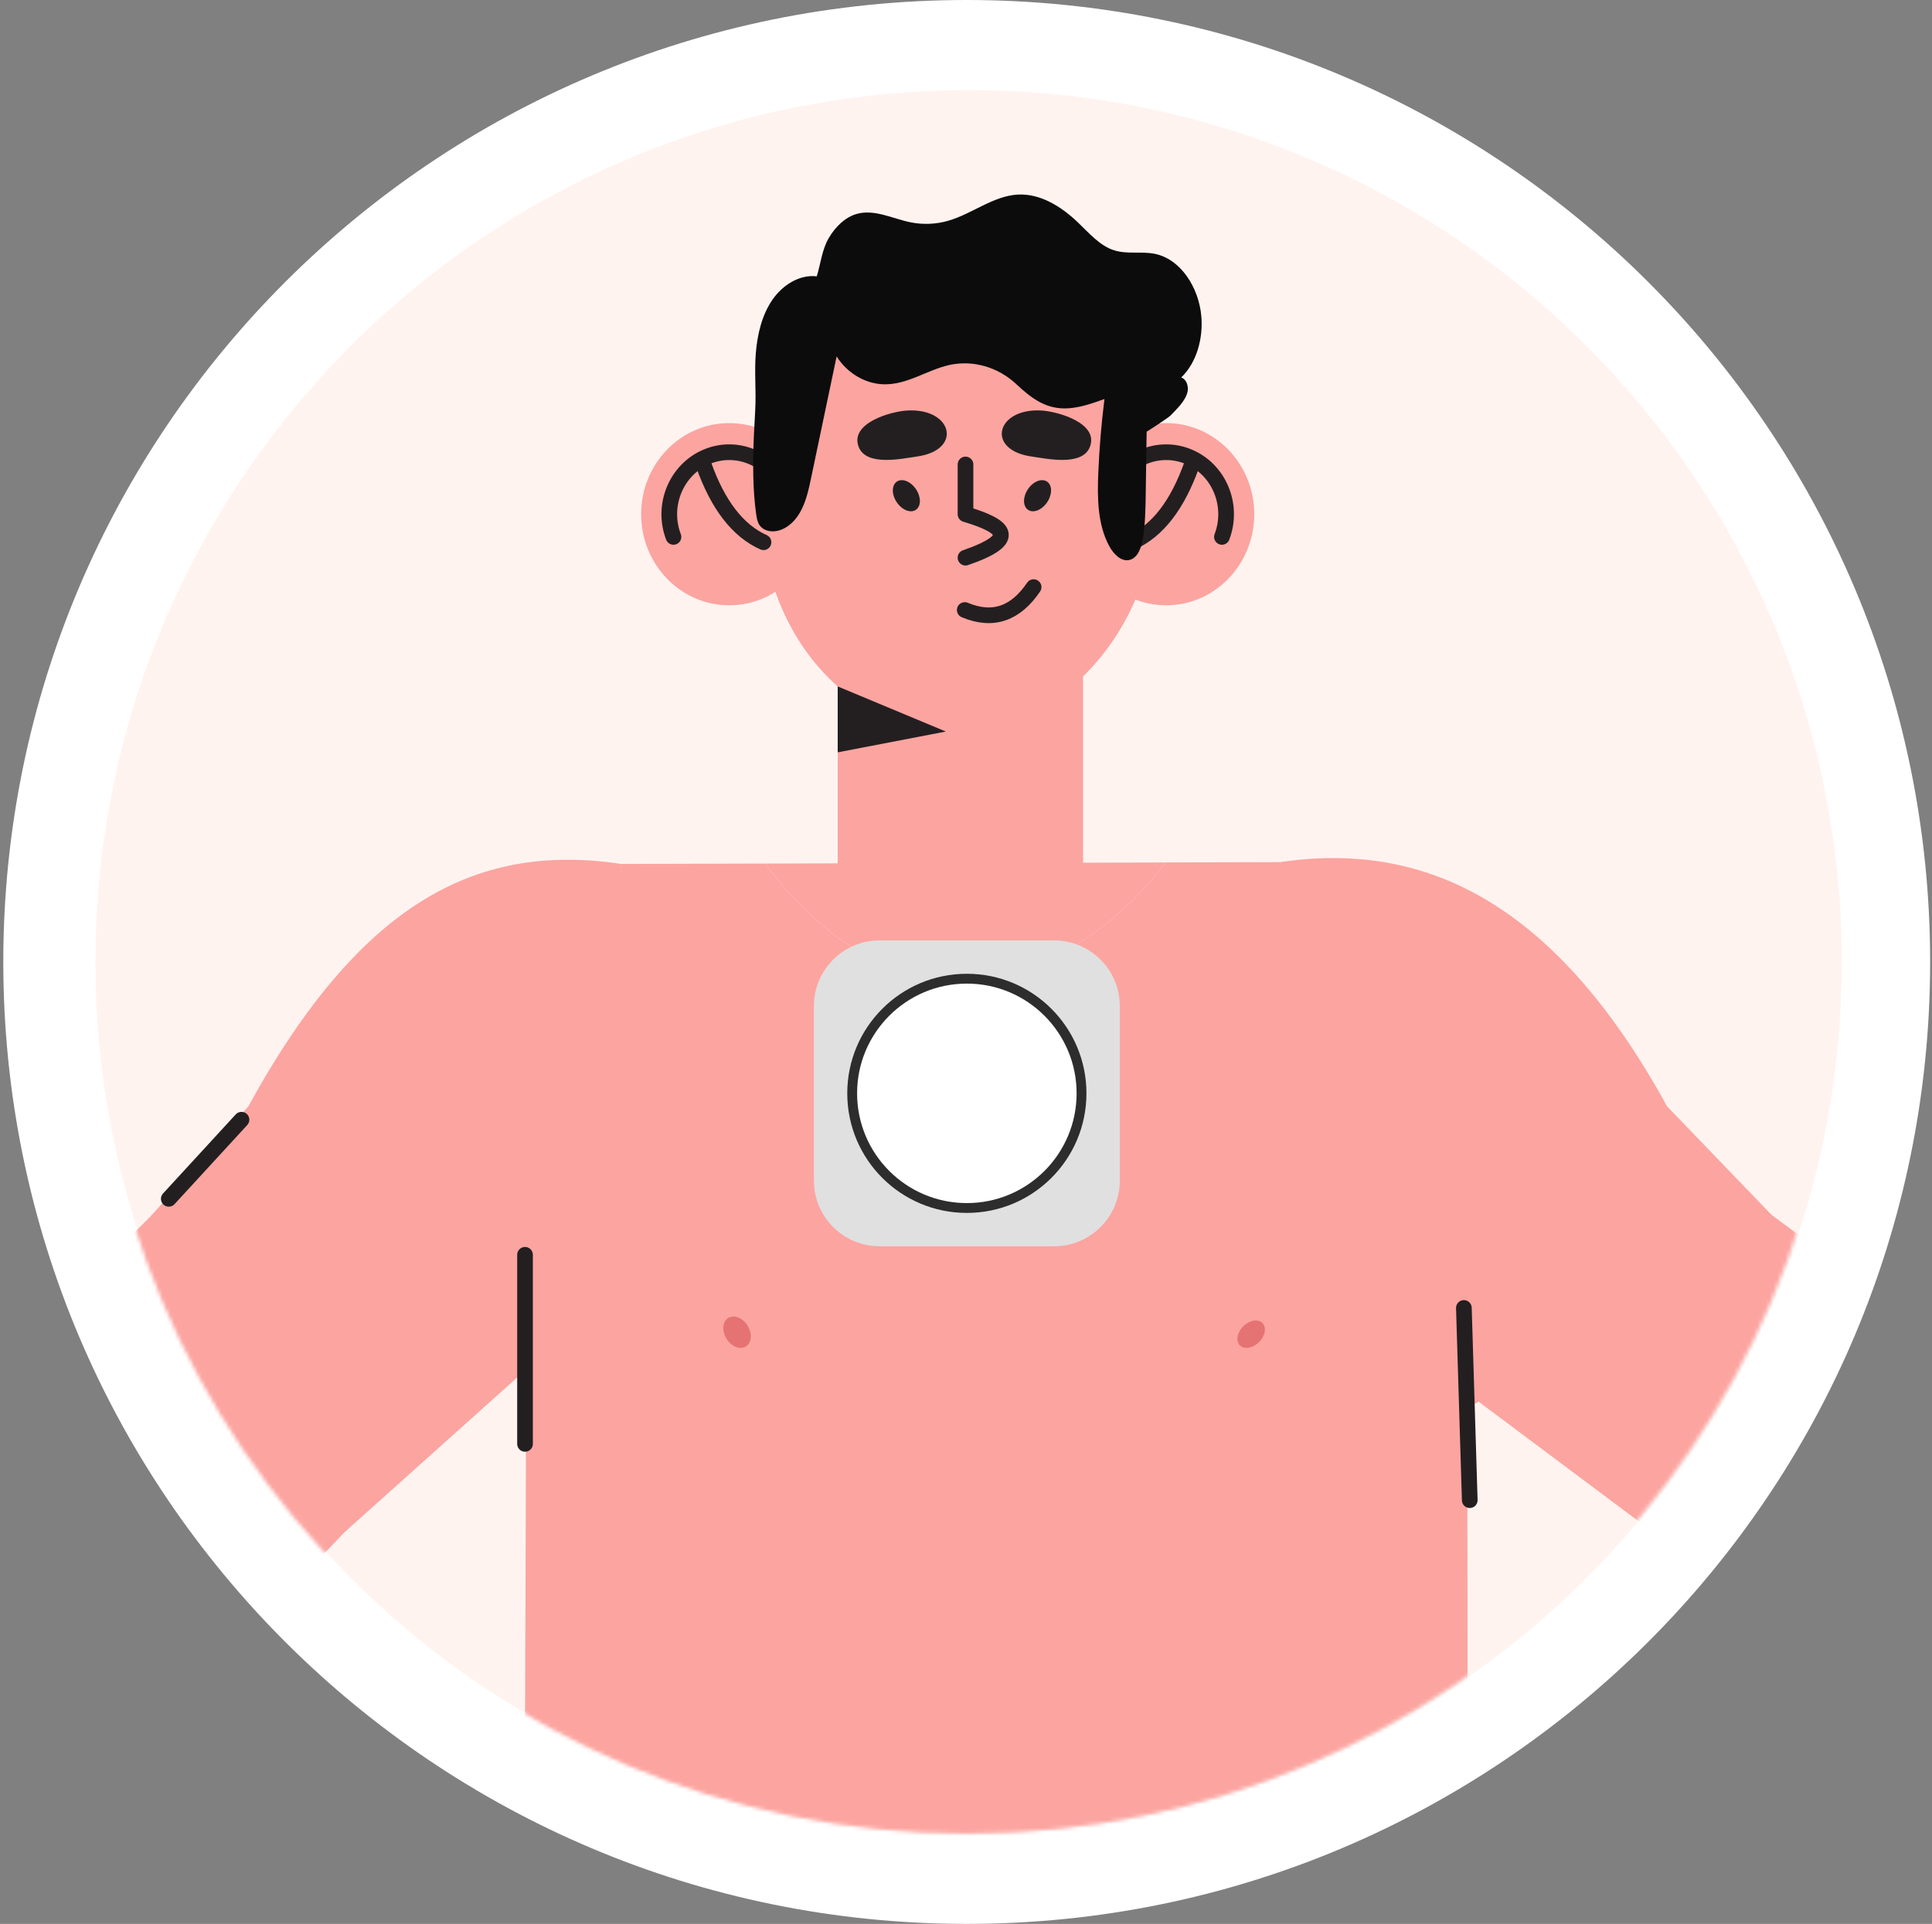 <svg width="493" height="491" viewBox="0 0 493 491" fill="none" xmlns="http://www.w3.org/2000/svg">
<rect x="0" y="0" width="493" height="491" fill="#808080" stroke="none"/>
<path d="M246.683 491C382.458 491 492.525 381.086 492.525 245.5C492.525 109.914 382.458 0 246.683 0C110.909 0 0.842 109.914 0.842 245.5C0.842 381.086 110.909 491 246.683 491Z" fill="white"/>
<path d="M247.165 468C370.22 468 469.975 368.383 469.975 245.5C469.975 122.617 370.22 23 247.165 23C124.111 23 24.356 122.617 24.356 245.5C24.356 368.383 124.111 468 247.165 468Z" fill="#FFF3F0"/>
<mask id="mask0_2960_4648" style="mask-type:luminance" maskUnits="userSpaceOnUse" x="23" y="23" width="447" height="445">
<path d="M246.657 467.949C369.697 467.949 469.441 368.344 469.441 245.474C469.441 122.605 369.697 23 246.657 23C123.617 23 23.873 122.605 23.873 245.474C23.873 368.344 123.617 467.949 246.657 467.949Z" fill="white"/>
</mask>
<g mask="url(#mask0_2960_4648)">
<path d="M150.372 323.47C116.878 358.012 81.69 401.578 44.877 432.3C37.306 438.613 34.586 451.123 26.436 456.616C12.214 466.215 -3.294 472.927 -21.475 471.059C-32.917 469.872 -44.2 464.547 -51.404 455.276C-55.521 449.974 -58.153 443.591 -59.337 436.893C-60.112 432.541 -60.279 428.063 -59.857 423.674C-59.806 423.127 -59.741 422.589 -59.671 422.051C-56.705 398.723 -39.452 388.038 -23.907 372.928C-6.195 355.722 75.122 271.853 98.2 253.957L150.367 323.48L150.372 323.47Z" fill="#FCA4A0"/>
<path d="M324.015 317.876L463.918 422.482C480.27 434.71 503.163 430.51 514.456 413.217L539.65 374.629L374.344 252.775L324.015 317.88V317.876Z" fill="#FCA4A0"/>
<path d="M374.562 474.67C292.187 568.171 223.226 582.081 133.857 477.479L134.284 348.811L158.592 220.486L195.172 220.384C205.922 234.586 219.727 246.503 236.65 249.373C252.789 252.112 269.517 245.952 282.449 235.588C288.088 231.064 293.078 225.817 297.571 220.102L326.614 220.027L374.395 351.972L374.553 474.67H374.562Z" fill="#FCA4A0"/>
<path d="M276.369 149.378H213.763V227.698H276.369V149.378Z" fill="#FCA4A0"/>
<path d="M295.103 131.21C297.72 98.431 277.294 70.064 249.479 67.848C221.663 65.633 196.992 90.409 194.374 123.187C191.756 155.966 212.183 184.334 239.998 186.549C267.814 188.764 292.485 163.988 295.103 131.21Z" fill="#FCA4A0"/>
<path d="M267.122 128.307C265.734 130.263 263.553 131.041 262.248 130.054C260.94 129.062 261.005 126.675 262.392 124.719C263.78 122.763 265.962 121.984 267.266 122.971C268.575 123.963 268.51 126.35 267.122 128.307Z" fill="#231F20"/>
<path d="M228.917 128.307C230.305 130.263 232.487 131.041 233.791 130.054C235.1 129.062 235.035 126.675 233.647 124.719C232.259 122.763 230.078 121.984 228.773 122.971C227.464 123.963 227.529 126.35 228.917 128.307Z" fill="#231F20"/>
<path d="M255.657 110.229C256.001 107.235 259.635 104.408 265.762 104.769C269.991 105.015 280.416 108.005 278.123 114.026C276.187 119.106 267.062 117.043 263.302 116.519C257.704 115.745 255.351 112.918 255.657 110.229Z" fill="#231F20"/>
<path d="M241.57 110.229C241.227 107.235 237.592 104.408 231.465 104.769C227.237 105.015 216.812 108.005 219.105 114.026C221.04 119.106 230.166 117.043 233.926 116.519C239.523 115.745 241.877 112.918 241.57 110.229Z" fill="#231F20"/>
<path d="M358.474 369.66L326.619 220.032C362.628 214.664 396.289 229.233 425.406 282.37L452.119 310.107" fill="#FCA4A0"/>
<path d="M158.592 220.486C122.582 215.119 92.481 229.233 63.364 282.375L38.69 310.158L87.933 391.023L141.353 343.147L158.592 220.491V220.486Z" fill="#FCA4A0"/>
<path d="M539.65 374.629L612.333 235.727L554.439 201.644C554.439 201.644 463.235 342.447 466.108 345.756C468.982 349.066 539.655 374.624 539.655 374.624L539.65 374.629Z" fill="#FCA4A0"/>
<path d="M297.576 220.106C293.083 225.817 288.089 231.068 282.454 235.592C269.517 245.952 252.794 252.117 236.655 249.377C219.731 246.504 205.927 234.586 195.177 220.389L297.581 220.111L297.576 220.106Z" fill="#FCA4A0"/>
<path d="M246.374 118.54V131.231C255.973 134.105 260.652 137.401 246.374 142.328" stroke="#231F20" stroke-width="4" stroke-linecap="round" stroke-linejoin="round"/>
<path d="M246.182 155.68C253.615 158.795 259.322 156.366 263.752 149.838" stroke="#231F20" stroke-width="4" stroke-linecap="round" stroke-linejoin="round"/>
<path d="M297.576 154.481C309.991 154.481 320.055 144.072 320.055 131.231C320.055 118.391 309.991 107.981 297.576 107.981C285.161 107.981 275.097 118.391 275.097 131.231C275.097 144.072 285.161 154.481 297.576 154.481Z" fill="#FCA4A0"/>
<path d="M283.345 125.437C286.441 117.307 295.32 113.312 303.178 116.51C311.037 119.708 314.903 128.895 311.807 137.025" stroke="#231F20" stroke-width="4" stroke-linecap="round" stroke-linejoin="round"/>
<path d="M304.134 118.54C300.486 128.844 295.385 135.463 288.831 138.388" stroke="#231F20" stroke-width="4" stroke-linecap="round" stroke-linejoin="round"/>
<path d="M186.084 154.481C198.499 154.481 208.564 144.072 208.564 131.231C208.564 118.391 198.499 107.981 186.084 107.981C173.669 107.981 163.605 118.391 163.605 131.231C163.605 144.072 173.669 154.481 186.084 154.481Z" fill="#FCA4A0"/>
<path d="M200.315 125.437C197.219 117.307 188.34 113.312 180.482 116.51C172.623 119.708 168.757 128.895 171.853 137.025" stroke="#231F20" stroke-width="4" stroke-linecap="round" stroke-linejoin="round"/>
<path d="M179.526 118.54C183.174 128.844 188.275 135.463 194.829 138.388" stroke="#231F20" stroke-width="4" stroke-linecap="round" stroke-linejoin="round"/>
<path d="M289.945 141.79C289.509 142.309 288.975 142.699 288.325 142.879C286.204 143.482 284.203 141.489 283.075 139.417C280.063 133.892 279.984 127.06 280.258 120.621C280.527 114.336 281.052 108.065 281.831 101.83C278.861 102.896 275.848 103.967 272.729 104.194C267.071 104.602 263.298 101.752 259.264 97.978C254.659 93.668 248.231 91.837 242.308 93.139C236.525 94.414 231.461 98.289 225.366 98.071C220.697 97.904 216.157 95.188 213.484 90.961C211.321 101.265 209.158 111.564 206.999 121.868C206.345 124.978 205.667 128.153 204.108 130.842C202.548 133.53 199.912 135.681 197.02 135.602C195.813 135.57 194.555 135.097 193.826 134.04C193.26 133.215 193.084 132.154 192.944 131.129C191.742 122.346 192.225 113.339 192.717 104.547C192.986 99.763 192.466 94.966 192.861 90.173C193.255 85.338 194.411 80.444 197.057 76.569C199.707 72.694 204.047 70.005 208.424 70.524C209.404 67.294 209.78 63.646 211.46 60.786C213.14 57.926 215.586 55.469 218.575 54.607C223.147 53.286 227.812 55.845 232.468 56.758C235.615 57.374 238.878 57.231 241.969 56.341C248.054 54.584 253.462 49.986 259.742 49.657C265.349 49.365 270.664 52.586 274.915 56.628C277.83 59.395 280.578 62.691 284.268 63.873C287.661 64.957 291.333 64.063 294.8 64.805C301.308 66.195 305.898 73.37 306.543 80.652C307.054 86.404 305.351 92.546 301.41 96.356C302.747 96.722 303.359 98.581 303.016 100.055C302.477 102.363 300.194 104.477 298.662 106.072C298.133 106.628 292.591 110.215 292.595 110.169C292.516 115.435 292.442 120.7 292.363 125.966C292.308 129.771 292.252 133.595 291.653 137.345C291.398 138.926 290.901 140.668 289.95 141.795L289.945 141.79Z" fill="#0C0C0C"/>
<path d="M213.763 175.187L241.352 186.696L213.763 192.008V175.187Z" fill="#231F20"/>
<path d="M133.973 368.497V320.24" stroke="#231F20" stroke-width="4" stroke-linecap="round" stroke-linejoin="round"/>
<path d="M375.045 382.861L373.545 333.807" stroke="#231F20" stroke-width="4" stroke-linecap="round" stroke-linejoin="round"/>
<path d="M61.624 285.763L43.071 305.954" stroke="#231F20" stroke-width="4" stroke-linecap="round" stroke-linejoin="round"/>
<path d="M475.462 327.313L452.124 368.496" stroke="#231F20" stroke-width="4" stroke-linecap="round" stroke-linejoin="round"/>
<path d="M208.234 489.836C192.016 485.669 174.722 493.155 158.341 489.729C148.469 487.667 139.789 481.822 131.378 476.093C101.481 455.73 77.628 427.822 46.905 409.026C22.216 393.92 -8.028 386.027 -35.535 394.454C-47.036 397.976 -58.696 405.504 -61.736 417.509C-66.986 438.251 -52.105 456.75 -35.739 469.905C-15.487 486.184 8.352 496.844 31.908 507.334C57.878 518.899 84.238 529.768 110.263 540.73C122.963 546.079 133.852 553.607 147.401 557.32C160.579 560.93 174.295 562.465 187.913 561.742C190.016 561.63 192.258 561.496 194.091 562.567C195.771 563.545 196.806 565.357 197.828 567.049C201.388 572.936 205.742 578.308 210.722 582.961C212.425 584.556 214.31 586.118 216.566 586.577C218.822 587.031 221.518 585.997 222.256 583.745C222.818 582.034 222.145 580.176 221.463 578.512C217.378 568.555 212.62 558.891 207.241 549.616C210.852 555.368 214.547 562.377 218.692 567.735C222.433 572.569 226.875 577.524 232.779 578.553C233.549 578.688 234.376 578.743 235.072 578.377C236.098 577.84 236.525 576.569 236.706 575.397C237.476 570.414 235.439 565.464 233.276 560.94C229.516 553.074 225.227 545.477 220.446 538.227C225.394 545.338 230.532 552.304 235.856 559.118C238.302 562.247 240.934 565.459 244.532 566.993C245.478 567.396 246.518 567.679 247.521 567.471C249.461 567.072 250.686 564.912 250.742 562.863C250.802 560.819 249.967 558.868 249.127 557.018C245.075 548.123 240.359 539.548 235.035 531.4C239.43 537.69 244.313 543.613 249.628 549.092C253.174 552.749 258.535 556.416 262.768 553.644C272.052 547.567 244.109 517.369 238.962 512.395C229.423 503.176 221.667 493.285 208.239 489.831L208.234 489.836Z" fill="#FCA4A0"/>
<path d="M58.509 417.954L28.037 399.427" stroke="#231F20" stroke-width="4" stroke-linecap="round" stroke-linejoin="round"/>
</g>
<g clip-path="url(#clip0_2960_4648)">
<path d="M268.975 240H224.46C215.195 240 207.683 247.511 207.683 256.777V301.291C207.683 310.557 215.195 318.069 224.46 318.069H268.975C278.24 318.069 285.752 310.557 285.752 301.291V256.777C285.752 247.511 278.24 240 268.975 240Z" fill="#E0E0E0"/>
<path d="M246.718 309.552C263.572 309.552 277.235 295.889 277.235 279.034C277.235 262.18 263.572 248.517 246.718 248.517C229.863 248.517 216.2 262.18 216.2 279.034C216.2 295.889 229.863 309.552 246.718 309.552Z" fill="#2D2D2D"/>
<path d="M246.718 307.042C262.186 307.042 274.725 294.502 274.725 279.034C274.725 263.566 262.186 251.027 246.718 251.027C231.25 251.027 218.71 263.566 218.71 279.034C218.71 294.502 231.25 307.042 246.718 307.042Z" fill="white"/>
</g>
<path d="M321.668 342.082C320.258 343.807 318.042 344.493 316.717 343.623C315.387 342.748 315.453 340.643 316.863 338.918C318.273 337.193 320.489 336.507 321.815 337.377C323.144 338.252 323.078 340.357 321.668 342.082Z" fill="#E57373"/>
<path d="M191.166 339.091C192.085 341.242 191.455 343.392 189.753 343.894C188.05 344.397 185.921 343.059 185.001 340.909C184.082 338.758 184.712 336.608 186.414 336.106C188.117 335.603 190.246 336.941 191.166 339.091Z" fill="#E57373"/>
<defs>
<clipPath id="clip0_2960_4648">
<rect width="78.069" height="78.069" fill="white" transform="translate(207.683 240)"/>
</clipPath>
</defs>
</svg>
